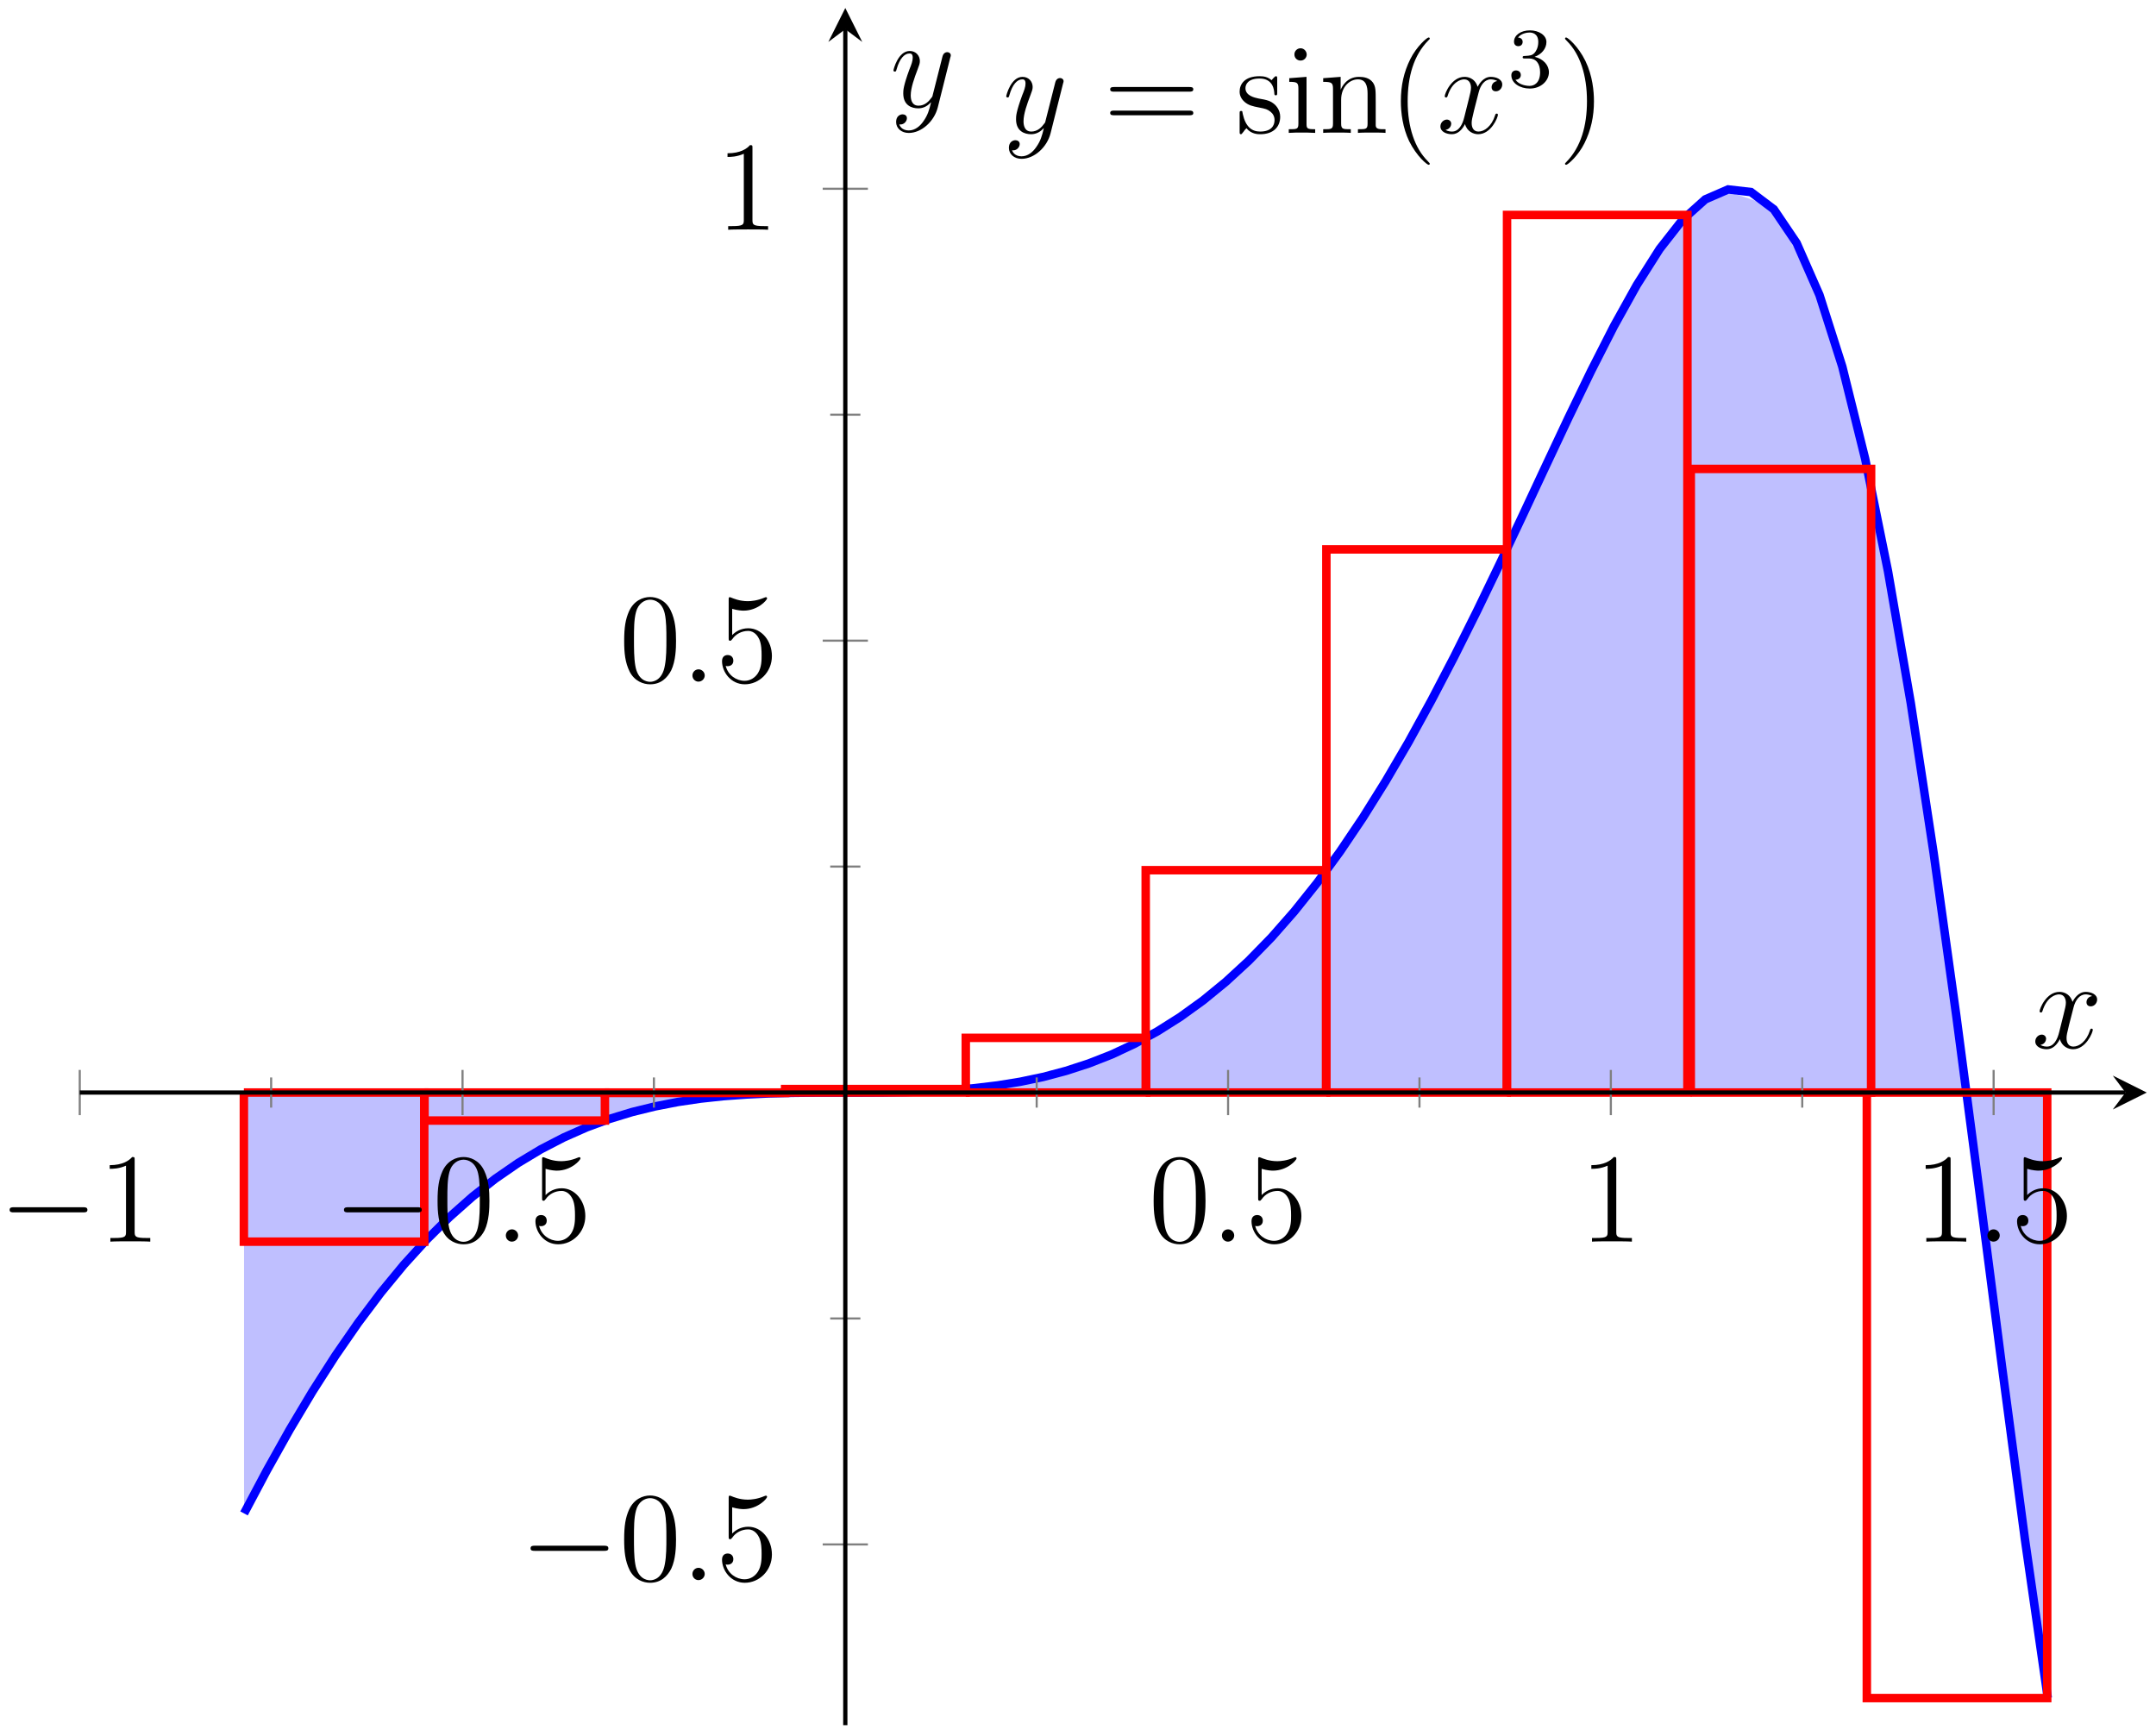 <?xml version="1.0" encoding="UTF-8"?>
<svg xmlns="http://www.w3.org/2000/svg" xmlns:xlink="http://www.w3.org/1999/xlink" width="202.64pt" height="163.182pt" viewBox="0 0 202.64 163.182" version="1.1">
<defs>
<g>
<symbol overflow="visible" id="glyph0-0">
<path style="stroke:none;" d=""/>
</symbol>
<symbol overflow="visible" id="glyph0-1">
<path style="stroke:none;" d="M 3.141 1.344 C 2.828 1.797 2.359 2.203 1.766 2.203 C 1.625 2.203 1.047 2.172 0.875 1.625 C 0.906 1.641 0.969 1.641 0.984 1.641 C 1.344 1.641 1.594 1.328 1.594 1.047 C 1.594 0.781 1.359 0.688 1.188 0.688 C 0.984 0.688 0.578 0.828 0.578 1.406 C 0.578 2.016 1.094 2.438 1.766 2.438 C 2.969 2.438 4.172 1.344 4.5 0.016 L 5.672 -4.656 C 5.688 -4.703 5.719 -4.781 5.719 -4.859 C 5.719 -5.031 5.562 -5.156 5.391 -5.156 C 5.281 -5.156 5.031 -5.109 4.938 -4.75 L 4.047 -1.234 C 4 -1.016 4 -0.984 3.891 -0.859 C 3.656 -0.531 3.266 -0.125 2.688 -0.125 C 2.016 -0.125 1.953 -0.781 1.953 -1.094 C 1.953 -1.781 2.281 -2.703 2.609 -3.562 C 2.734 -3.906 2.812 -4.078 2.812 -4.312 C 2.812 -4.812 2.453 -5.266 1.859 -5.266 C 0.766 -5.266 0.328 -3.531 0.328 -3.438 C 0.328 -3.391 0.375 -3.328 0.453 -3.328 C 0.562 -3.328 0.578 -3.375 0.625 -3.547 C 0.906 -4.547 1.359 -5.031 1.828 -5.031 C 1.938 -5.031 2.141 -5.031 2.141 -4.641 C 2.141 -4.328 2.016 -3.984 1.828 -3.531 C 1.25 -1.953 1.25 -1.562 1.25 -1.281 C 1.25 -0.141 2.062 0.125 2.656 0.125 C 3 0.125 3.438 0.016 3.844 -0.438 L 3.859 -0.422 C 3.688 0.281 3.562 0.75 3.141 1.344 Z M 3.141 1.344 "/>
</symbol>
<symbol overflow="visible" id="glyph0-2">
<path style="stroke:none;" d="M 5.672 -4.875 C 5.281 -4.812 5.141 -4.516 5.141 -4.297 C 5.141 -4 5.359 -3.906 5.531 -3.906 C 5.891 -3.906 6.141 -4.219 6.141 -4.547 C 6.141 -5.047 5.562 -5.266 5.062 -5.266 C 4.344 -5.266 3.938 -4.547 3.828 -4.328 C 3.547 -5.219 2.812 -5.266 2.594 -5.266 C 1.375 -5.266 0.734 -3.703 0.734 -3.438 C 0.734 -3.391 0.781 -3.328 0.859 -3.328 C 0.953 -3.328 0.984 -3.406 1 -3.453 C 1.406 -4.781 2.219 -5.031 2.562 -5.031 C 3.094 -5.031 3.203 -4.531 3.203 -4.25 C 3.203 -3.984 3.125 -3.703 2.984 -3.125 L 2.578 -1.5 C 2.406 -0.781 2.062 -0.125 1.422 -0.125 C 1.359 -0.125 1.062 -0.125 0.812 -0.281 C 1.25 -0.359 1.344 -0.719 1.344 -0.859 C 1.344 -1.094 1.156 -1.25 0.938 -1.25 C 0.641 -1.25 0.328 -0.984 0.328 -0.609 C 0.328 -0.109 0.891 0.125 1.406 0.125 C 1.984 0.125 2.391 -0.328 2.641 -0.828 C 2.828 -0.125 3.438 0.125 3.875 0.125 C 5.094 0.125 5.734 -1.453 5.734 -1.703 C 5.734 -1.766 5.688 -1.812 5.625 -1.812 C 5.516 -1.812 5.5 -1.75 5.469 -1.656 C 5.141 -0.609 4.453 -0.125 3.906 -0.125 C 3.484 -0.125 3.266 -0.438 3.266 -0.922 C 3.266 -1.188 3.312 -1.375 3.5 -2.156 L 3.922 -3.797 C 4.094 -4.5 4.5 -5.031 5.062 -5.031 C 5.078 -5.031 5.422 -5.031 5.672 -4.875 Z M 5.672 -4.875 "/>
</symbol>
<symbol overflow="visible" id="glyph0-3">
<path style="stroke:none;" d="M 2.203 -0.578 C 2.203 -0.922 1.906 -1.156 1.625 -1.156 C 1.281 -1.156 1.047 -0.875 1.047 -0.578 C 1.047 -0.234 1.328 0 1.609 0 C 1.953 0 2.203 -0.281 2.203 -0.578 Z M 2.203 -0.578 "/>
</symbol>
<symbol overflow="visible" id="glyph1-0">
<path style="stroke:none;" d=""/>
</symbol>
<symbol overflow="visible" id="glyph1-1">
<path style="stroke:none;" d="M 8.062 -3.875 C 8.234 -3.875 8.453 -3.875 8.453 -4.094 C 8.453 -4.312 8.25 -4.312 8.062 -4.312 L 1.031 -4.312 C 0.859 -4.312 0.641 -4.312 0.641 -4.094 C 0.641 -3.875 0.844 -3.875 1.031 -3.875 Z M 8.062 -1.656 C 8.234 -1.656 8.453 -1.656 8.453 -1.859 C 8.453 -2.094 8.25 -2.094 8.062 -2.094 L 1.031 -2.094 C 0.859 -2.094 0.641 -2.094 0.641 -1.875 C 0.641 -1.656 0.844 -1.656 1.031 -1.656 Z M 8.062 -1.656 "/>
</symbol>
<symbol overflow="visible" id="glyph1-2">
<path style="stroke:none;" d="M 3.922 -5.062 C 3.922 -5.266 3.922 -5.328 3.797 -5.328 C 3.703 -5.328 3.484 -5.062 3.391 -4.953 C 3.031 -5.266 2.656 -5.328 2.266 -5.328 C 0.828 -5.328 0.391 -4.547 0.391 -3.891 C 0.391 -3.75 0.391 -3.328 0.844 -2.922 C 1.234 -2.578 1.641 -2.5 2.188 -2.391 C 2.844 -2.266 3 -2.219 3.297 -1.984 C 3.516 -1.812 3.672 -1.547 3.672 -1.203 C 3.672 -0.688 3.375 -0.125 2.312 -0.125 C 1.531 -0.125 0.953 -0.578 0.688 -1.766 C 0.641 -1.984 0.641 -2 0.641 -2.016 C 0.609 -2.062 0.562 -2.062 0.531 -2.062 C 0.391 -2.062 0.391 -2 0.391 -1.781 L 0.391 -0.156 C 0.391 0.062 0.391 0.125 0.516 0.125 C 0.578 0.125 0.578 0.109 0.781 -0.141 C 0.844 -0.234 0.844 -0.25 1.031 -0.438 C 1.484 0.125 2.125 0.125 2.328 0.125 C 3.578 0.125 4.203 -0.578 4.203 -1.516 C 4.203 -2.156 3.812 -2.547 3.703 -2.656 C 3.281 -3.031 2.953 -3.094 2.156 -3.234 C 1.812 -3.312 0.938 -3.484 0.938 -4.203 C 0.938 -4.562 1.188 -5.109 2.266 -5.109 C 3.562 -5.109 3.641 -4 3.656 -3.641 C 3.672 -3.531 3.75 -3.531 3.797 -3.531 C 3.922 -3.531 3.922 -3.594 3.922 -3.812 Z M 3.922 -5.062 "/>
</symbol>
<symbol overflow="visible" id="glyph1-3">
<path style="stroke:none;" d="M 2.078 -7.359 C 2.078 -7.672 1.828 -7.953 1.5 -7.953 C 1.188 -7.953 0.922 -7.703 0.922 -7.375 C 0.922 -7.016 1.203 -6.797 1.5 -6.797 C 1.859 -6.797 2.078 -7.094 2.078 -7.359 Z M 0.438 -5.141 L 0.438 -4.797 C 1.188 -4.797 1.297 -4.719 1.297 -4.141 L 1.297 -0.891 C 1.297 -0.344 1.172 -0.344 0.391 -0.344 L 0.391 0 C 0.734 -0.031 1.297 -0.031 1.656 -0.031 C 1.781 -0.031 2.469 -0.031 2.875 0 L 2.875 -0.344 C 2.109 -0.344 2.062 -0.406 2.062 -0.875 L 2.062 -5.266 Z M 0.438 -5.141 "/>
</symbol>
<symbol overflow="visible" id="glyph1-4">
<path style="stroke:none;" d="M 5.312 -2.906 C 5.312 -4.016 5.312 -4.344 5.047 -4.734 C 4.703 -5.203 4.141 -5.266 3.734 -5.266 C 2.562 -5.266 2.109 -4.281 2.016 -4.047 L 2.016 -5.266 L 0.375 -5.141 L 0.375 -4.797 C 1.188 -4.797 1.297 -4.703 1.297 -4.125 L 1.297 -0.891 C 1.297 -0.344 1.156 -0.344 0.375 -0.344 L 0.375 0 C 0.688 -0.031 1.344 -0.031 1.672 -0.031 C 2.016 -0.031 2.672 -0.031 2.969 0 L 2.969 -0.344 C 2.219 -0.344 2.062 -0.344 2.062 -0.891 L 2.062 -3.109 C 2.062 -4.359 2.891 -5.031 3.641 -5.031 C 4.375 -5.031 4.547 -4.422 4.547 -3.688 L 4.547 -0.891 C 4.547 -0.344 4.406 -0.344 3.641 -0.344 L 3.641 0 C 3.938 -0.031 4.594 -0.031 4.922 -0.031 C 5.266 -0.031 5.922 -0.031 6.234 0 L 6.234 -0.344 C 5.625 -0.344 5.328 -0.344 5.312 -0.703 Z M 5.312 -2.906 "/>
</symbol>
<symbol overflow="visible" id="glyph1-5">
<path style="stroke:none;" d="M 3.891 2.906 C 3.891 2.875 3.891 2.844 3.688 2.641 C 2.484 1.438 1.812 -0.531 1.812 -2.969 C 1.812 -5.297 2.375 -7.297 3.766 -8.703 C 3.891 -8.812 3.891 -8.828 3.891 -8.875 C 3.891 -8.938 3.828 -8.969 3.781 -8.969 C 3.625 -8.969 2.641 -8.109 2.062 -6.938 C 1.453 -5.719 1.172 -4.453 1.172 -2.969 C 1.172 -1.906 1.344 -0.484 1.953 0.781 C 2.672 2.219 3.641 3 3.781 3 C 3.828 3 3.891 2.969 3.891 2.906 Z M 3.891 2.906 "/>
</symbol>
<symbol overflow="visible" id="glyph1-6">
<path style="stroke:none;" d="M 3.375 -2.969 C 3.375 -3.891 3.25 -5.359 2.578 -6.75 C 1.875 -8.188 0.891 -8.969 0.766 -8.969 C 0.719 -8.969 0.656 -8.938 0.656 -8.875 C 0.656 -8.828 0.656 -8.812 0.859 -8.609 C 2.062 -7.406 2.719 -5.422 2.719 -2.984 C 2.719 -0.672 2.156 1.328 0.781 2.734 C 0.656 2.844 0.656 2.875 0.656 2.906 C 0.656 2.969 0.719 3 0.766 3 C 0.922 3 1.906 2.141 2.484 0.969 C 3.094 -0.25 3.375 -1.547 3.375 -2.969 Z M 3.375 -2.969 "/>
</symbol>
<symbol overflow="visible" id="glyph1-7">
<path style="stroke:none;" d="M 3.438 -7.656 C 3.438 -7.938 3.438 -7.953 3.203 -7.953 C 2.922 -7.625 2.312 -7.188 1.094 -7.188 L 1.094 -6.844 C 1.359 -6.844 1.953 -6.844 2.625 -7.141 L 2.625 -0.922 C 2.625 -0.484 2.578 -0.344 1.531 -0.344 L 1.156 -0.344 L 1.156 0 C 1.484 -0.031 2.641 -0.031 3.031 -0.031 C 3.438 -0.031 4.578 -0.031 4.906 0 L 4.906 -0.344 L 4.531 -0.344 C 3.484 -0.344 3.438 -0.484 3.438 -0.922 Z M 3.438 -7.656 "/>
</symbol>
<symbol overflow="visible" id="glyph1-8">
<path style="stroke:none;" d="M 5.359 -3.828 C 5.359 -4.812 5.297 -5.781 4.859 -6.688 C 4.375 -7.688 3.516 -7.953 2.922 -7.953 C 2.234 -7.953 1.391 -7.609 0.938 -6.609 C 0.609 -5.859 0.484 -5.109 0.484 -3.828 C 0.484 -2.672 0.578 -1.797 1 -0.938 C 1.469 -0.031 2.297 0.25 2.922 0.25 C 3.953 0.25 4.547 -0.375 4.906 -1.062 C 5.328 -1.953 5.359 -3.125 5.359 -3.828 Z M 2.922 0.016 C 2.531 0.016 1.75 -0.203 1.531 -1.5 C 1.406 -2.219 1.406 -3.125 1.406 -3.969 C 1.406 -4.953 1.406 -5.828 1.594 -6.531 C 1.797 -7.344 2.406 -7.703 2.922 -7.703 C 3.375 -7.703 4.062 -7.438 4.297 -6.406 C 4.453 -5.719 4.453 -4.781 4.453 -3.969 C 4.453 -3.172 4.453 -2.266 4.312 -1.531 C 4.094 -0.219 3.328 0.016 2.922 0.016 Z M 2.922 0.016 "/>
</symbol>
<symbol overflow="visible" id="glyph1-9">
<path style="stroke:none;" d="M 1.531 -6.844 C 2.047 -6.688 2.469 -6.672 2.594 -6.672 C 3.938 -6.672 4.812 -7.656 4.812 -7.828 C 4.812 -7.875 4.781 -7.938 4.703 -7.938 C 4.688 -7.938 4.656 -7.938 4.547 -7.891 C 3.891 -7.609 3.312 -7.562 3 -7.562 C 2.219 -7.562 1.656 -7.812 1.422 -7.906 C 1.344 -7.938 1.312 -7.938 1.297 -7.938 C 1.203 -7.938 1.203 -7.859 1.203 -7.672 L 1.203 -4.125 C 1.203 -3.906 1.203 -3.844 1.344 -3.844 C 1.406 -3.844 1.422 -3.844 1.547 -4 C 1.875 -4.484 2.438 -4.766 3.031 -4.766 C 3.672 -4.766 3.984 -4.188 4.078 -3.984 C 4.281 -3.516 4.297 -2.922 4.297 -2.469 C 4.297 -2.016 4.297 -1.344 3.953 -0.797 C 3.688 -0.375 3.234 -0.078 2.703 -0.078 C 1.906 -0.078 1.141 -0.609 0.922 -1.484 C 0.984 -1.453 1.047 -1.453 1.109 -1.453 C 1.312 -1.453 1.641 -1.562 1.641 -1.969 C 1.641 -2.312 1.406 -2.5 1.109 -2.5 C 0.891 -2.5 0.578 -2.391 0.578 -1.922 C 0.578 -0.906 1.406 0.25 2.719 0.25 C 4.078 0.25 5.266 -0.891 5.266 -2.406 C 5.266 -3.828 4.297 -5.016 3.047 -5.016 C 2.359 -5.016 1.844 -4.703 1.531 -4.375 Z M 1.531 -6.844 "/>
</symbol>
<symbol overflow="visible" id="glyph2-0">
<path style="stroke:none;" d=""/>
</symbol>
<symbol overflow="visible" id="glyph2-1">
<path style="stroke:none;" d="M 2.016 -2.656 C 2.641 -2.656 3.047 -2.203 3.047 -1.359 C 3.047 -0.359 2.484 -0.078 2.062 -0.078 C 1.625 -0.078 1.016 -0.234 0.734 -0.656 C 1.031 -0.656 1.234 -0.844 1.234 -1.094 C 1.234 -1.359 1.047 -1.531 0.781 -1.531 C 0.578 -1.531 0.344 -1.406 0.344 -1.078 C 0.344 -0.328 1.156 0.172 2.078 0.172 C 3.125 0.172 3.875 -0.562 3.875 -1.359 C 3.875 -2.031 3.344 -2.625 2.531 -2.812 C 3.156 -3.031 3.641 -3.562 3.641 -4.203 C 3.641 -4.844 2.922 -5.297 2.094 -5.297 C 1.234 -5.297 0.594 -4.844 0.594 -4.234 C 0.594 -3.938 0.781 -3.812 1 -3.812 C 1.25 -3.812 1.406 -3.984 1.406 -4.219 C 1.406 -4.516 1.141 -4.625 0.969 -4.625 C 1.312 -5.062 1.922 -5.094 2.062 -5.094 C 2.266 -5.094 2.875 -5.031 2.875 -4.203 C 2.875 -3.656 2.641 -3.312 2.531 -3.188 C 2.297 -2.938 2.109 -2.922 1.625 -2.891 C 1.469 -2.891 1.406 -2.875 1.406 -2.766 C 1.406 -2.656 1.484 -2.656 1.625 -2.656 Z M 2.016 -2.656 "/>
</symbol>
<symbol overflow="visible" id="glyph3-0">
<path style="stroke:none;" d=""/>
</symbol>
<symbol overflow="visible" id="glyph3-1">
<path style="stroke:none;" d="M 7.875 -2.75 C 8.078 -2.75 8.297 -2.75 8.297 -2.984 C 8.297 -3.234 8.078 -3.234 7.875 -3.234 L 1.406 -3.234 C 1.203 -3.234 0.984 -3.234 0.984 -2.984 C 0.984 -2.75 1.203 -2.75 1.406 -2.75 Z M 7.875 -2.75 "/>
</symbol>
</g>
<clipPath id="clip1">
  <path d="M 11 6 L 201.77 6 L 201.77 162.148 L 11 162.148 Z M 11 6 "/>
</clipPath>
</defs>
<g id="surface1">
<path style=" stroke:none;fill-rule:nonzero;fill:rgb(50%,50%,100%);fill-opacity:0.5;" d="M 22.938 142.246 L 27.285 134.277 L 31.633 127.262 L 35.977 121.266 L 40.324 116.281 L 44.672 112.254 L 49.02 109.105 L 53.367 106.73 L 57.711 105.027 L 62.059 103.887 L 66.406 103.191 L 70.754 102.836 L 75.102 102.707 L 79.445 102.688 L 83.793 102.668 L 88.141 102.539 L 92.488 102.184 L 96.836 101.488 L 101.184 100.348 L 105.527 98.645 L 109.875 96.27 L 114.223 93.121 L 118.57 89.098 L 122.918 84.113 L 127.262 78.117 L 131.609 71.102 L 135.957 63.133 L 140.305 54.375 L 144.652 45.152 L 149 35.984 L 153.344 27.641 L 157.691 21.172 L 162.039 17.891 L 166.387 19.324 L 170.734 27 L 175.078 42.121 L 179.426 65.066 L 183.773 94.762 L 188.121 128.082 L 192.469 159.574 L 192.469 102.688 L 22.938 102.688 Z M 22.938 142.246 "/>
<g clip-path="url(#clip1)" clip-rule="nonzero">
<path style="fill:none;stroke-width:0.797;stroke-linecap:butt;stroke-linejoin:miter;stroke:rgb(0%,0%,100%);stroke-opacity:1;stroke-miterlimit:10;" d="M 15.441 19.903 L 17.586 23.946 L 19.734 27.778 L 21.879 31.372 L 24.024 34.723 L 26.172 37.825 L 28.317 40.677 L 30.461 43.278 L 32.609 45.637 L 34.754 47.762 L 36.902 49.665 L 39.047 51.352 L 41.191 52.833 L 43.34 54.126 L 45.484 55.235 L 47.629 56.184 L 49.777 56.977 L 51.922 57.63 L 54.07 58.157 L 56.215 58.575 L 58.359 58.891 L 60.508 59.122 L 62.652 59.278 L 64.797 59.38 L 66.945 59.434 L 69.09 59.458 L 71.238 59.462 L 73.383 59.462 L 75.527 59.473 L 77.676 59.505 L 79.82 59.571 L 81.965 59.692 L 84.113 59.872 L 86.258 60.13 L 88.402 60.477 L 90.551 60.927 L 92.695 61.497 L 94.844 62.196 L 96.988 63.036 L 99.133 64.04 L 101.281 65.208 L 103.426 66.563 L 105.57 68.11 L 107.719 69.868 L 109.863 71.841 L 112.012 74.044 L 114.156 76.485 L 116.301 79.169 L 118.449 82.106 L 120.594 85.29 L 122.738 88.723 L 124.887 92.395 L 127.031 96.298 L 129.18 100.415 L 131.324 104.712 L 133.469 109.161 L 135.617 113.704 L 137.762 118.294 L 139.906 122.848 L 142.055 127.29 L 144.199 131.501 L 146.348 135.364 L 148.492 138.747 L 150.637 141.485 L 152.785 143.411 L 154.93 144.344 L 157.074 144.098 L 159.223 142.477 L 161.367 139.305 L 163.516 134.419 L 165.66 127.688 L 167.805 119.044 L 169.953 108.469 L 172.098 96.055 L 174.242 81.981 L 176.391 66.559 L 178.535 50.243 L 180.68 33.626 L 182.828 17.446 L 184.973 2.559 " transform="matrix(1,0,0,-1,7.496,162.149)"/>
</g>
<path style="fill:none;stroke-width:0.797;stroke-linecap:butt;stroke-linejoin:miter;stroke:rgb(100%,0%,0%);stroke-opacity:1;stroke-miterlimit:10;" d="M 15.426 59.462 L 15.426 45.446 L 32.379 45.446 L 32.379 59.462 L 15.426 59.462 " transform="matrix(1,0,0,-1,7.496,162.149)"/>
<path style="fill:none;stroke-width:0.797;stroke-linecap:butt;stroke-linejoin:miter;stroke:rgb(100%,0%,0%);stroke-opacity:1;stroke-miterlimit:10;" d="M 32.406 59.462 L 32.406 56.829 L 49.359 56.829 L 49.359 59.462 L 32.406 59.462 " transform="matrix(1,0,0,-1,7.496,162.149)"/>
<path style="fill:none;stroke-width:0.797;stroke-linecap:butt;stroke-linejoin:miter;stroke:rgb(100%,0%,0%);stroke-opacity:1;stroke-miterlimit:10;" d="M 49.352 59.462 L 49.352 59.423 L 66.305 59.423 L 66.305 59.462 L 49.352 59.462 " transform="matrix(1,0,0,-1,7.496,162.149)"/>
<path style="fill:none;stroke-width:0.797;stroke-linecap:butt;stroke-linejoin:miter;stroke:rgb(100%,0%,0%);stroke-opacity:1;stroke-miterlimit:10;" d="M 66.297 59.462 L 66.297 59.79 L 83.25 59.79 L 83.25 59.462 L 66.297 59.462 " transform="matrix(1,0,0,-1,7.496,162.149)"/>
<path style="fill:none;stroke-width:0.797;stroke-linecap:butt;stroke-linejoin:miter;stroke:rgb(100%,0%,0%);stroke-opacity:1;stroke-miterlimit:10;" d="M 83.277 59.462 L 83.277 64.602 L 100.231 64.602 L 100.231 59.462 L 83.277 59.462 " transform="matrix(1,0,0,-1,7.496,162.149)"/>
<path style="fill:none;stroke-width:0.797;stroke-linecap:butt;stroke-linejoin:miter;stroke:rgb(100%,0%,0%);stroke-opacity:1;stroke-miterlimit:10;" d="M 100.188 59.462 L 100.188 80.36 L 117.137 80.36 L 117.137 59.462 L 100.188 59.462 " transform="matrix(1,0,0,-1,7.496,162.149)"/>
<path style="fill:none;stroke-width:0.797;stroke-linecap:butt;stroke-linejoin:miter;stroke:rgb(100%,0%,0%);stroke-opacity:1;stroke-miterlimit:10;" d="M 117.168 59.462 L 117.168 110.512 L 134.121 110.512 L 134.121 59.462 L 117.168 59.462 " transform="matrix(1,0,0,-1,7.496,162.149)"/>
<path style="fill:none;stroke-width:0.797;stroke-linecap:butt;stroke-linejoin:miter;stroke:rgb(100%,0%,0%);stroke-opacity:1;stroke-miterlimit:10;" d="M 134.149 59.462 L 134.149 141.946 L 151.102 141.946 L 151.102 59.462 L 134.149 59.462 " transform="matrix(1,0,0,-1,7.496,162.149)"/>
<path style="fill:none;stroke-width:0.797;stroke-linecap:butt;stroke-linejoin:miter;stroke:rgb(100%,0%,0%);stroke-opacity:1;stroke-miterlimit:10;" d="M 151.418 59.462 L 151.418 118.075 L 168.367 118.075 L 168.367 59.462 L 151.418 59.462 " transform="matrix(1,0,0,-1,7.496,162.149)"/>
<path style="fill:none;stroke-width:0.797;stroke-linecap:butt;stroke-linejoin:miter;stroke:rgb(100%,0%,0%);stroke-opacity:1;stroke-miterlimit:10;" d="M 167.965 59.462 L 167.965 2.548 L 184.918 2.548 L 184.918 59.462 L 167.965 59.462 " transform="matrix(1,0,0,-1,7.496,162.149)"/>
<g style="fill:rgb(0%,0%,0%);fill-opacity:1;">
  <use xlink:href="#glyph0-1" x="94.247" y="12.49"/>
</g>
<g style="fill:rgb(0%,0%,0%);fill-opacity:1;">
  <use xlink:href="#glyph1-1" x="103.704" y="12.49"/>
</g>
<g style="fill:rgb(0%,0%,0%);fill-opacity:1;">
  <use xlink:href="#glyph1-2" x="116.121" y="12.49"/>
  <use xlink:href="#glyph1-3" x="120.738" y="12.49"/>
  <use xlink:href="#glyph1-4" x="123.99" y="12.49"/>
  <use xlink:href="#glyph1-5" x="130.493" y="12.49"/>
</g>
<g style="fill:rgb(0%,0%,0%);fill-opacity:1;">
  <use xlink:href="#glyph0-2" x="135.054" y="12.49"/>
</g>
<g style="fill:rgb(0%,0%,0%);fill-opacity:1;">
  <use xlink:href="#glyph2-1" x="141.706" y="8.151"/>
</g>
<g style="fill:rgb(0%,0%,0%);fill-opacity:1;">
  <use xlink:href="#glyph1-6" x="146.439" y="12.49"/>
</g>
<path style="fill:none;stroke-width:0.199;stroke-linecap:butt;stroke-linejoin:miter;stroke:rgb(50%,50%,50%);stroke-opacity:1;stroke-miterlimit:10;" d="M 17.988 58.044 L 17.988 60.88 M 53.965 58.044 L 53.965 60.88 M 89.942 58.044 L 89.942 60.88 M 125.918 58.044 L 125.918 60.88 M 161.895 58.044 L 161.895 60.88 " transform="matrix(1,0,0,-1,7.496,162.149)"/>
<path style="fill:none;stroke-width:0.199;stroke-linecap:butt;stroke-linejoin:miter;stroke:rgb(50%,50%,50%);stroke-opacity:1;stroke-miterlimit:10;" d="M 0 57.337 L 0 61.587 M 35.977 57.337 L 35.977 61.587 M 107.93 57.337 L 107.93 61.587 M 143.906 57.337 L 143.906 61.587 M 179.883 57.337 L 179.883 61.587 " transform="matrix(1,0,0,-1,7.496,162.149)"/>
<path style="fill:none;stroke-width:0.199;stroke-linecap:butt;stroke-linejoin:miter;stroke:rgb(50%,50%,50%);stroke-opacity:1;stroke-miterlimit:10;" d="M 70.535 38.227 L 73.371 38.227 M 70.535 80.7 L 73.371 80.7 M 70.535 123.173 L 73.371 123.173 " transform="matrix(1,0,0,-1,7.496,162.149)"/>
<path style="fill:none;stroke-width:0.199;stroke-linecap:butt;stroke-linejoin:miter;stroke:rgb(50%,50%,50%);stroke-opacity:1;stroke-miterlimit:10;" d="M 69.828 16.989 L 74.078 16.989 M 69.828 101.934 L 74.078 101.934 M 69.828 144.407 L 74.078 144.407 " transform="matrix(1,0,0,-1,7.496,162.149)"/>
<path style="fill:none;stroke-width:0.399;stroke-linecap:butt;stroke-linejoin:miter;stroke:rgb(0%,0%,0%);stroke-opacity:1;stroke-miterlimit:10;" d="M 0 59.462 L 192.277 59.462 " transform="matrix(1,0,0,-1,7.496,162.149)"/>
<path style=" stroke:none;fill-rule:nonzero;fill:rgb(0%,0%,0%);fill-opacity:1;" d="M 201.77 102.688 L 198.578 101.094 L 199.773 102.688 L 198.578 104.281 "/>
<path style="fill:none;stroke-width:0.399;stroke-linecap:butt;stroke-linejoin:miter;stroke:rgb(0%,0%,0%);stroke-opacity:1;stroke-miterlimit:10;" d="M 71.953 0.001 L 71.953 159.403 " transform="matrix(1,0,0,-1,7.496,162.149)"/>
<path style=" stroke:none;fill-rule:nonzero;fill:rgb(0%,0%,0%);fill-opacity:1;" d="M 79.449 0.754 L 77.855 3.941 L 79.449 2.746 L 81.043 3.941 "/>
<g style="fill:rgb(0%,0%,0%);fill-opacity:1;">
  <use xlink:href="#glyph3-1" x="-0.08" y="116.701"/>
</g>
<g style="fill:rgb(0%,0%,0%);fill-opacity:1;">
  <use xlink:href="#glyph1-7" x="9.218" y="116.701"/>
</g>
<g style="fill:rgb(0%,0%,0%);fill-opacity:1;">
  <use xlink:href="#glyph3-1" x="31.344" y="116.701"/>
</g>
<g style="fill:rgb(0%,0%,0%);fill-opacity:1;">
  <use xlink:href="#glyph1-8" x="40.642" y="116.701"/>
</g>
<g style="fill:rgb(0%,0%,0%);fill-opacity:1;">
  <use xlink:href="#glyph0-3" x="46.495" y="116.701"/>
</g>
<g style="fill:rgb(0%,0%,0%);fill-opacity:1;">
  <use xlink:href="#glyph1-9" x="49.747" y="116.701"/>
</g>
<g style="fill:rgb(0%,0%,0%);fill-opacity:1;">
  <use xlink:href="#glyph1-8" x="107.946" y="116.701"/>
</g>
<g style="fill:rgb(0%,0%,0%);fill-opacity:1;">
  <use xlink:href="#glyph0-3" x="113.799" y="116.701"/>
</g>
<g style="fill:rgb(0%,0%,0%);fill-opacity:1;">
  <use xlink:href="#glyph1-9" x="117.05" y="116.701"/>
</g>
<g style="fill:rgb(0%,0%,0%);fill-opacity:1;">
  <use xlink:href="#glyph1-7" x="148.474" y="116.701"/>
</g>
<g style="fill:rgb(0%,0%,0%);fill-opacity:1;">
  <use xlink:href="#glyph1-7" x="179.898" y="116.701"/>
</g>
<g style="fill:rgb(0%,0%,0%);fill-opacity:1;">
  <use xlink:href="#glyph0-3" x="185.751" y="116.701"/>
</g>
<g style="fill:rgb(0%,0%,0%);fill-opacity:1;">
  <use xlink:href="#glyph1-9" x="189.002" y="116.701"/>
</g>
<g style="fill:rgb(0%,0%,0%);fill-opacity:1;">
  <use xlink:href="#glyph3-1" x="48.882" y="148.514"/>
</g>
<g style="fill:rgb(0%,0%,0%);fill-opacity:1;">
  <use xlink:href="#glyph1-8" x="58.18" y="148.514"/>
</g>
<g style="fill:rgb(0%,0%,0%);fill-opacity:1;">
  <use xlink:href="#glyph0-3" x="64.033" y="148.514"/>
</g>
<g style="fill:rgb(0%,0%,0%);fill-opacity:1;">
  <use xlink:href="#glyph1-9" x="67.285" y="148.514"/>
</g>
<g style="fill:rgb(0%,0%,0%);fill-opacity:1;">
  <use xlink:href="#glyph1-8" x="58.181" y="64.067"/>
</g>
<g style="fill:rgb(0%,0%,0%);fill-opacity:1;">
  <use xlink:href="#glyph0-3" x="64.034" y="64.067"/>
</g>
<g style="fill:rgb(0%,0%,0%);fill-opacity:1;">
  <use xlink:href="#glyph1-9" x="67.285" y="64.067"/>
</g>
<g style="fill:rgb(0%,0%,0%);fill-opacity:1;">
  <use xlink:href="#glyph1-7" x="67.285" y="21.594"/>
</g>
<g style="fill:rgb(0%,0%,0%);fill-opacity:1;">
  <use xlink:href="#glyph0-2" x="190.966" y="98.493"/>
</g>
<g style="fill:rgb(0%,0%,0%);fill-opacity:1;">
  <use xlink:href="#glyph0-1" x="83.646" y="10.058"/>
</g>
</g>
</svg>
